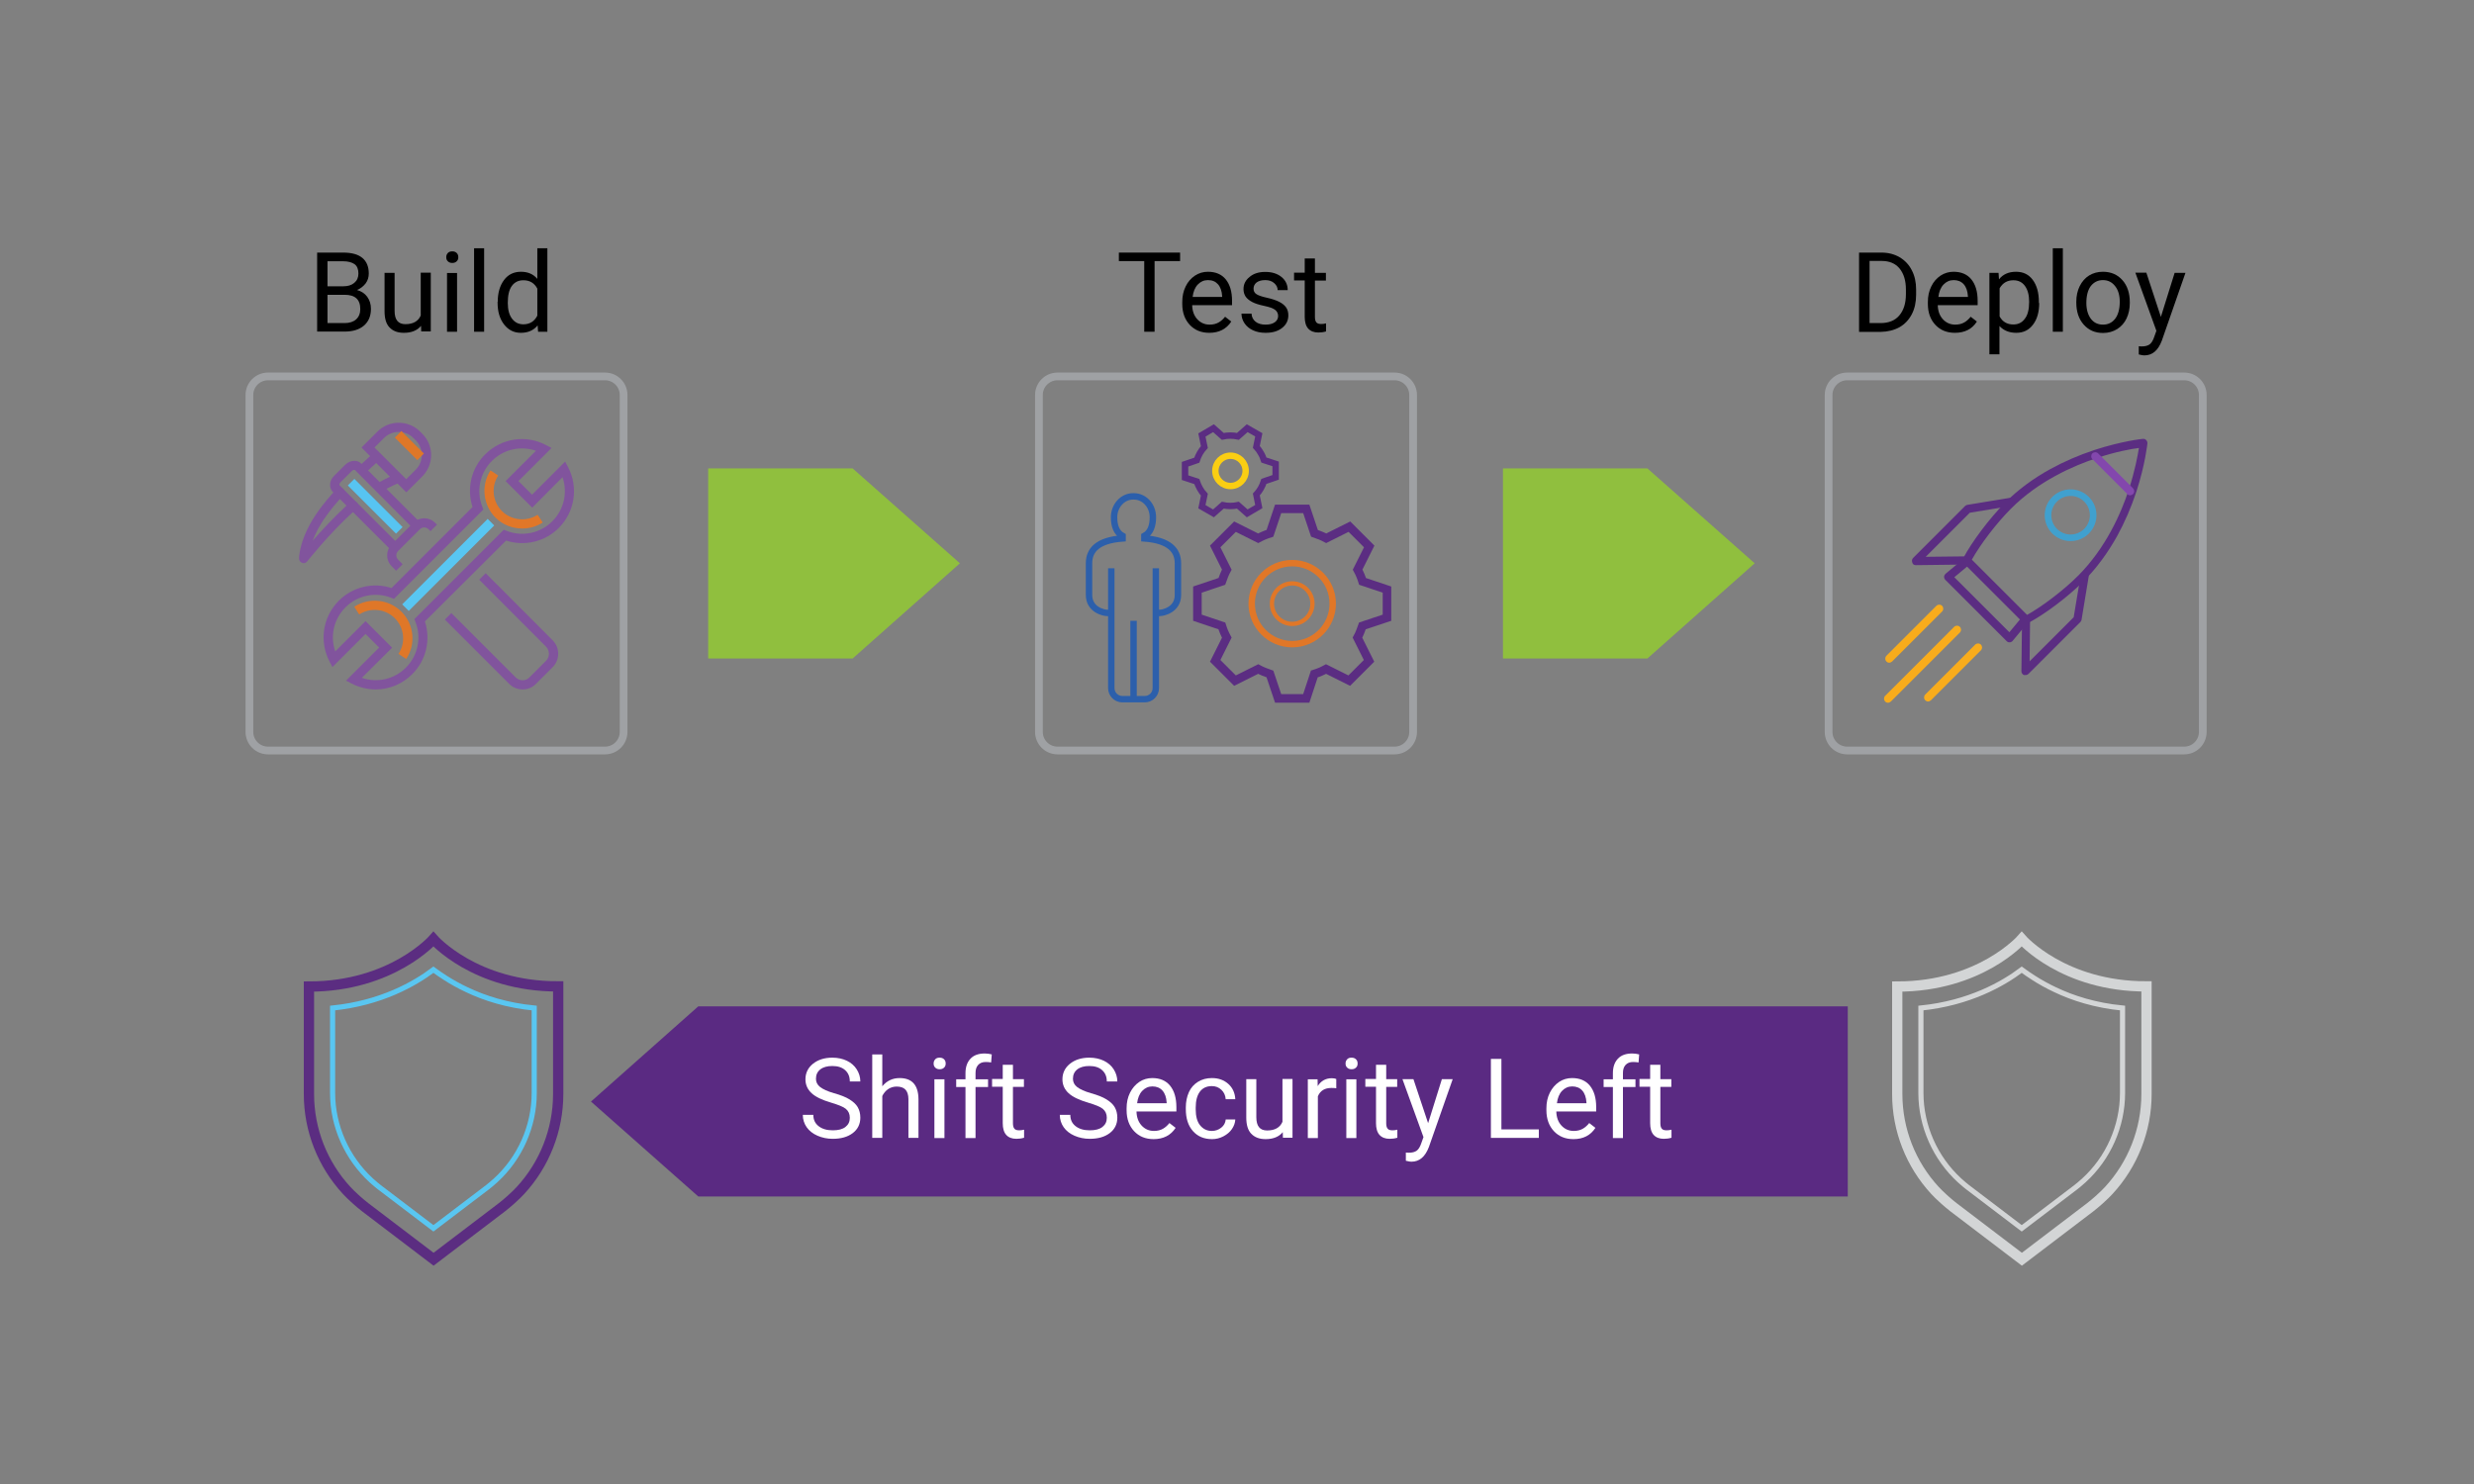 <?xml version="1.0" encoding="utf-8"?>
<!-- Generator: Adobe Illustrator 24.2.1, SVG Export Plug-In . SVG Version: 6.00 Build 0)  -->
<svg version="1.1" id="Layer_1" xmlns="http://www.w3.org/2000/svg" xmlns:xlink="http://www.w3.org/1999/xlink" x="0px" y="0px"
	 viewBox="0 0 1600 960" style="enable-background:new 0 0 1600 960;" xml:space="preserve">
<rect x="0" y="0" width="1600" height="960" fill="#808080" stroke="none"/>
<style type="text/css">
	.st0{fill:#90BF3E;}
	.st1{fill:#81549D;}
	.st2{fill:#58C6F2;}
	.st3{fill:#E17728;}
	.st4{fill:#DF7728;}
	.st5{fill:#57C4F1;}
	.st6{fill:none;stroke:#9FA1A4;stroke-width:5;stroke-miterlimit:10;}
	.st7{fill-rule:evenodd;clip-rule:evenodd;fill:none;stroke:#2C5FAB;stroke-width:4.149;stroke-miterlimit:10;}
	.st8{fill:none;stroke:#2C5FAB;stroke-width:4.149;stroke-miterlimit:10;}
	.st9{fill:none;stroke:#FACE12;stroke-width:4.149;stroke-miterlimit:10;}
	.st10{fill:none;stroke:#5B2D82;stroke-width:4.149;stroke-miterlimit:10;}
	.st11{fill:none;stroke:#E17727;stroke-width:4.149;stroke-miterlimit:10;}
	.st12{fill:none;stroke:#E17727;stroke-width:2.766;stroke-miterlimit:10;}
	.st13{fill:none;stroke:#5B2D82;stroke-width:5.532;stroke-linecap:square;stroke-miterlimit:10;}
	.st14{fill:#5B2D82;}
	.st15{fill:#F8AC1C;}
	.st16{fill:#8347AD;}
	.st17{fill:none;stroke:#40A0CE;stroke-width:4.266;stroke-miterlimit:10;}
	.st18{fill:none;stroke:#D3D5D6;stroke-width:6.646;stroke-miterlimit:10;}
	.st19{fill:none;stroke:#D3D5D6;stroke-width:3.323;stroke-miterlimit:10;}
	.st20{fill:none;stroke:#5B2D81;stroke-width:6.646;stroke-miterlimit:10;}
	.st21{fill:none;stroke:#59C6F1;stroke-width:3.323;stroke-miterlimit:10;}
	.st22{fill:#5A2A82;}
	.st23{fill:#FFFFFF;}
</style>
<g>
	<polygon class="st0" points="551.4,426 458,426 458,303 551.4,303 620.8,364.4 	"/>
</g>
<g>
	<path class="st1" d="M243,446c-5.3,0-10.6-1.3-15.6-3.8l-3.6-1.9l21.4-21.4l-8.8-8.8L215,431.5l-1.9-3.6c-6.8-13.1-4.4-28.8,6-39.3
		c9-9,22.2-12.1,34.1-8.2l52.4-52.4c-3.9-12-0.8-25.2,8.2-34.1c10.4-10.4,26.2-12.9,39.3-6l3.6,1.9l-21.4,21.4l8.8,8.8l21.4-21.4
		l1.9,3.6c6.8,13.1,4.4,28.8-6,39.3c-9,9-22.2,12.1-34.1,8.2L274.8,402c3.9,12,0.8,25.2-8.2,34.1C260.2,442.6,251.6,446,243,446z
		 M234,438.5c9.9,3.4,20.9,1,28.5-6.6c7.8-7.8,10.2-19.4,6.2-29.6l-0.7-1.8l57.8-57.8l1.8,0.7c10.2,4,21.9,1.6,29.6-6.2
		c7.6-7.6,10-18.6,6.6-28.5l-19.6,19.7l-17.2-17.2l19.6-19.6c-9.9-3.4-20.9-1-28.5,6.6c-7.8,7.8-10.2,19.4-6.2,29.6l0.7,1.8
		l-57.8,57.8l-1.8-0.7c-10.2-4-21.9-1.6-29.6,6.2c-7.6,7.6-10,18.6-6.6,28.5l19.6-19.6l17.2,17.2L234,438.5z"/>
	
		<rect x="250.8" y="362.5" transform="matrix(0.707 -0.707 0.707 0.707 -173.501 311.989)" class="st2" width="78.2" height="6"/>
	<path class="st3" d="M337.7,341.9c-6.3,0-12.6-2.4-17.3-7.1c-8.1-8.1-9.4-20.9-3.2-30.5l5,3.3c-4.7,7.2-3.7,16.9,2.4,23
		c6.1,6.1,15.9,7.1,23.1,2.4l3.3,5C347,340.6,342.4,341.9,337.7,341.9z"/>
	<path class="st4" d="M262.7,426.3l-5-3.3c4.8-7.2,3.8-16.9-2.4-23.1c-6.1-6.1-15.8-7.1-23-2.4l-3.2-5c9.6-6.2,22.4-4.9,30.5,3.2
		C267.8,403.8,269.1,416.7,262.7,426.3z"/>
	<path class="st1" d="M338,446c-3.3,0-6.4-1.3-8.7-3.6l-41.6-41.6l4.2-4.2l41.6,41.6c2.5,2.5,6.5,2.5,8.9,0l10.8-10.8
		c1.2-1.2,1.8-2.8,1.8-4.5c0-1.7-0.7-3.3-1.8-4.5l-43.3-43.4l4.2-4.2l43.3,43.4c2.3,2.3,3.6,5.4,3.6,8.7s-1.3,6.4-3.6,8.7
		l-10.8,10.8C344.4,444.7,341.3,446,338,446z"/>
	<path class="st1" d="M256.2,369.2l-2.9-2.9c-3.9-3.9-3.9-10.2,0-14.1l14-14c3.9-3.9,10.2-3.9,14.1,0l1.2,1.2l-4.2,4.2l-1.2-1.2
		c-1.6-1.6-4.1-1.6-5.7,0l-14,14c-1.6,1.6-1.6,4.1,0,5.7l2.9,2.9L256.2,369.2z"/>
	<path class="st1" d="M253,356l-37.7-37.7c-1.4-1.4-2-3.3-1.8-5.4c0.2-1.8,1.1-3.6,2.5-5l7.2-7.2c1.6-1.6,3.8-2.6,5.9-2.6h0
		c1.8,0,3.4,0.6,4.5,1.8l37.7,37.7l-4.2,4.2L229.5,304c-0.7-0.1-1.4,0.1-2,0.7l-7.2,7.2c-0.9,0.9-0.9,1.8-0.7,2l37.7,37.7L253,356z"
		/>
	<path class="st1" d="M262.8,318.5l-29-29l10.4-10.4c7.5-7.5,19.8-7.5,27.4,0l1.6,1.6c7.5,7.5,7.5,19.8,0,27.4L262.8,318.5z
		 M242.2,289.5l20.5,20.5l6.2-6.2c5.2-5.2,5.2-13.7,0-18.9l-1.6-1.6c-5.2-5.2-13.7-5.2-18.9,0L242.2,289.5z"/>
	<path class="st1" d="M196.4,364.3c-0.3,0-0.6-0.1-1-0.2c-1.2-0.4-2-1.5-2-2.8c0-0.5,0-13.5,12.8-31.2c3-4.1,6.8-8.8,11.4-13.7
		c1.1-1.2,3-1.3,4.2-0.2c1.2,1.1,1.3,3,0.2,4.2c-4.4,4.8-8.1,9.2-10.9,13.2c-4.5,6.2-7.2,11.7-8.9,16.2c5.6-6.4,13.6-15.1,22.1-22.9
		c0.8-0.7,1.5-1.4,2.3-2.1c1.3-1.1,3.1-0.9,4.2,0.3c1.1,1.3,0.9,3.1-0.3,4.2c-0.7,0.6-1.4,1.3-2.2,1.9
		c-15.7,14.3-29.4,31.7-29.5,31.8C198.1,363.9,197.3,364.3,196.4,364.3z"/>
	<path class="st1" d="M246.6,318.1l-3-5.2c3.4-2,6.4-3.5,8.6-4.5l-8.9-8.9c-1.7,1.5-4.3,3.9-7.5,6.9l-4.1-4.3
		c5.7-5.4,9.8-8.9,9.8-8.9l2.1-1.8l19.2,19.2l-4.3,1.7C258.5,312.1,253.5,314.1,246.6,318.1z"/>
	
		<rect x="239.7" y="305.5" transform="matrix(0.707 -0.707 0.707 0.707 -160.517 267.511)" class="st5" width="6" height="44.1"/>
	
		<rect x="261.8" y="278" transform="matrix(0.707 -0.707 0.707 0.707 -126.303 271.632)" class="st4" width="6" height="20.6"/>
</g>
<g>
	<path d="M205.1,214.6v-51.2h16.7c5.6,0,9.7,1.1,12.5,3.4c2.8,2.3,4.2,5.7,4.2,10.2c0,2.4-0.7,4.5-2,6.3c-1.4,1.8-3.2,3.3-5.6,4.3
		c2.8,0.8,5,2.2,6.6,4.4c1.6,2.2,2.4,4.8,2.4,7.8c0,4.6-1.5,8.2-4.5,10.8c-3,2.6-7.2,3.9-12.6,3.9H205.1z M211.8,185.2H222
		c3,0,5.3-0.7,7.1-2.2s2.7-3.5,2.7-6c0-2.8-0.8-4.9-2.5-6.1s-4.1-1.9-7.5-1.9h-10V185.2z M211.8,190.6V209h11.1
		c3.1,0,5.6-0.8,7.4-2.4c1.8-1.6,2.7-3.9,2.7-6.7c0-6.2-3.4-9.2-10.1-9.2H211.8z"/>
	<path d="M272.3,210.8c-2.5,3-6.2,4.5-11.1,4.5c-4.1,0-7.1-1.2-9.3-3.5s-3.2-5.8-3.2-10.5v-24.8h6.5v24.6c0,5.8,2.3,8.6,7,8.6
		c5,0,8.3-1.9,9.9-5.6v-27.7h6.5v38h-6.2L272.3,210.8z"/>
	<path d="M288.6,166.4c0-1.1,0.3-1.9,1-2.7c0.6-0.7,1.6-1.1,2.9-1.1s2.2,0.4,2.9,1.1c0.7,0.7,1,1.6,1,2.7s-0.3,1.9-1,2.6
		s-1.6,1.1-2.9,1.1s-2.2-0.4-2.9-1.1S288.6,167.5,288.6,166.4z M295.6,214.6h-6.5v-38h6.5V214.6z"/>
	<path d="M313.1,214.6h-6.5v-54h6.5V214.6z"/>
	<path d="M321.9,195.2c0-5.8,1.4-10.5,4.1-14.1s6.4-5.3,10.9-5.3c4.5,0,8,1.5,10.6,4.6v-19.8h6.5v54h-6l-0.3-4.1
		c-2.6,3.2-6.2,4.8-10.9,4.8c-4.4,0-8-1.8-10.8-5.4c-2.8-3.6-4.2-8.3-4.2-14.1V195.2z M328.4,196c0,4.3,0.9,7.7,2.7,10.1
		c1.8,2.4,4.2,3.7,7.4,3.7c4.1,0,7.1-1.9,9-5.6v-17.5c-1.9-3.6-4.9-5.4-9-5.4c-3.2,0-5.7,1.2-7.5,3.7S328.4,191.1,328.4,196z"/>
</g>
<path class="st6" d="M391.3,485.5h-218c-6.6,0-12-5.4-12-12v-218c0-6.6,5.4-12,12-12h218c6.6,0,12,5.4,12,12v218
	C403.3,480.1,397.9,485.5,391.3,485.5z"/>
<g>
	<path d="M763.2,168.9h-16.5v45.7H740v-45.7h-16.4v-5.5h39.6V168.9z"/>
	<path d="M782.1,215.3c-5.2,0-9.4-1.7-12.6-5.1c-3.2-3.4-4.9-7.9-4.9-13.6v-1.2c0-3.8,0.7-7.1,2.2-10.1c1.4-3,3.5-5.3,6-7
		c2.6-1.7,5.4-2.5,8.4-2.5c4.9,0,8.8,1.6,11.5,4.9c2.7,3.3,4.1,7.9,4.1,14v2.7h-25.8c0.1,3.8,1.2,6.8,3.3,9.1c2.1,2.3,4.8,3.5,8,3.5
		c2.3,0,4.2-0.5,5.8-1.4c1.6-0.9,3-2.2,4.2-3.7l4,3.1C793.2,212.8,788.4,215.3,782.1,215.3z M781.2,181.2c-2.6,0-4.8,1-6.6,2.9
		c-1.8,1.9-2.9,4.6-3.3,8h19.1v-0.5c-0.2-3.3-1.1-5.9-2.7-7.7C786.1,182.1,784,181.2,781.2,181.2z"/>
	<path d="M826.6,204.5c0-1.8-0.7-3.1-2-4.1c-1.3-1-3.6-1.8-6.9-2.5s-5.9-1.5-7.8-2.5s-3.4-2.2-4.3-3.5c-0.9-1.4-1.4-3-1.4-4.9
		c0-3.1,1.3-5.8,4-7.9c2.6-2.2,6-3.2,10.1-3.2c4.3,0,7.8,1.1,10.5,3.3c2.7,2.2,4,5.1,4,8.5h-6.5c0-1.8-0.8-3.3-2.3-4.6
		c-1.5-1.3-3.4-1.9-5.7-1.9c-2.4,0-4.2,0.5-5.6,1.5c-1.3,1-2,2.4-2,4c0,1.6,0.6,2.8,1.9,3.6c1.2,0.8,3.5,1.6,6.7,2.3
		c3.2,0.7,5.9,1.6,7.9,2.6c2,1,3.5,2.2,4.5,3.6c1,1.4,1.5,3.1,1.5,5.2c0,3.4-1.4,6.1-4.1,8.2c-2.7,2.1-6.2,3.1-10.6,3.1
		c-3,0-5.7-0.5-8.1-1.6s-4.2-2.6-5.5-4.5s-2-4-2-6.3h6.5c0.1,2.2,1,3.9,2.6,5.2c1.6,1.3,3.8,1.9,6.5,1.9c2.5,0,4.4-0.5,5.9-1.5
		C825.8,207.5,826.6,206.1,826.6,204.5z"/>
	<path d="M850.4,167.3v9.2h7.1v5h-7.1v23.6c0,1.5,0.3,2.7,0.9,3.4c0.6,0.8,1.7,1.1,3.2,1.1c0.8,0,1.8-0.1,3.1-0.4v5.2
		c-1.7,0.5-3.4,0.7-5,0.7c-2.9,0-5.1-0.9-6.6-2.6s-2.2-4.3-2.2-7.5v-23.6h-6.9v-5h6.9v-9.2H850.4z"/>
</g>
<path class="st6" d="M901.9,485.5h-218c-6.6,0-12-5.4-12-12v-218c0-6.6,5.4-12,12-12h218c6.6,0,12,5.4,12,12v218
	C913.9,480.1,908.5,485.5,901.9,485.5z"/>
<g>
	<path d="M1202.3,214.6v-51.2h14.4c4.5,0,8.4,1,11.8,3s6.1,4.8,7.9,8.4c1.9,3.6,2.8,7.8,2.8,12.5v3.3c0,4.8-0.9,9.1-2.8,12.7
		c-1.9,3.6-4.5,6.4-8,8.4c-3.5,1.9-7.5,2.9-12.1,3H1202.3z M1209.1,168.9V209h7.1c5.2,0,9.3-1.6,12.1-4.9s4.3-7.8,4.3-13.8v-3
		c0-5.8-1.4-10.3-4.1-13.6s-6.6-4.9-11.6-4.9H1209.1z"/>
	<path d="M1264.3,215.3c-5.2,0-9.4-1.7-12.6-5.1c-3.2-3.4-4.9-7.9-4.9-13.6v-1.2c0-3.8,0.7-7.1,2.2-10.1c1.4-3,3.5-5.3,6-7
		c2.6-1.7,5.4-2.5,8.4-2.5c4.9,0,8.8,1.6,11.5,4.9c2.7,3.3,4.1,7.9,4.1,14v2.7h-25.8c0.1,3.8,1.2,6.8,3.3,9.1c2.1,2.3,4.8,3.5,8,3.5
		c2.3,0,4.2-0.5,5.8-1.4c1.6-0.9,3-2.2,4.2-3.7l4,3.1C1275.5,212.8,1270.7,215.3,1264.3,215.3z M1263.5,181.2c-2.6,0-4.8,1-6.6,2.9
		c-1.8,1.9-2.9,4.6-3.3,8h19.1v-0.5c-0.2-3.3-1.1-5.9-2.7-7.7C1268.4,182.1,1266.2,181.2,1263.5,181.2z"/>
	<path d="M1318.8,196c0,5.8-1.3,10.5-4,14c-2.6,3.5-6.2,5.3-10.8,5.3c-4.6,0-8.2-1.5-10.9-4.4v18.3h-6.5v-52.7h5.9l0.3,4.2
		c2.6-3.3,6.3-4.9,11-4.9c4.6,0,8.2,1.7,10.8,5.2s4,8.2,4,14.4V196z M1312.3,195.2c0-4.3-0.9-7.7-2.7-10.2c-1.8-2.5-4.3-3.7-7.5-3.7
		c-3.9,0-6.9,1.7-8.9,5.2v18.2c1.9,3.5,4.9,5.2,8.9,5.2c3.1,0,5.6-1.2,7.4-3.7C1311.4,203.8,1312.3,200.1,1312.3,195.2z"/>
	<path d="M1334.1,214.6h-6.5v-54h6.5V214.6z"/>
	<path d="M1342.8,195.2c0-3.7,0.7-7.1,2.2-10.1c1.5-3,3.5-5.3,6.1-6.9s5.6-2.4,8.9-2.4c5.2,0,9.4,1.8,12.6,5.4s4.8,8.4,4.8,14.3v0.5
		c0,3.7-0.7,7-2.1,10c-1.4,2.9-3.4,5.2-6.1,6.9c-2.6,1.6-5.7,2.5-9.1,2.5c-5.2,0-9.3-1.8-12.5-5.4s-4.8-8.3-4.8-14.2V195.2z
		 M1349.3,196c0,4.2,1,7.6,2.9,10.2c2,2.6,4.6,3.8,7.9,3.8c3.3,0,5.9-1.3,7.9-3.9c1.9-2.6,2.9-6.2,2.9-10.9c0-4.2-1-7.6-3-10.1
		c-2-2.6-4.6-3.9-7.9-3.9c-3.2,0-5.8,1.3-7.8,3.8C1350.3,187.5,1349.3,191.2,1349.3,196z"/>
	<path d="M1397.5,205l8.9-28.5h7l-15.3,43.9c-2.4,6.3-6.1,9.5-11.3,9.5l-1.2-0.1l-2.4-0.5v-5.3l1.8,0.1c2.2,0,3.9-0.4,5.2-1.3
		c1.2-0.9,2.2-2.5,3-4.9l1.4-3.9l-13.6-37.6h7.1L1397.5,205z"/>
</g>
<path class="st6" d="M1412.6,485.5h-218c-6.6,0-12-5.4-12-12v-218c0-6.6,5.4-12,12-12h218c6.6,0,12,5.4,12,12v218
	C1424.6,480.1,1419.2,485.5,1412.6,485.5z"/>
<g>
	<polygon class="st0" points="1065.4,426 972,426 972,303 1065.4,303 1134.8,364.4 	"/>
</g>
<g>
	<path class="st7" d="M718.7,367.6v77.5c0,4,3.2,7.2,7.2,7.2h14.4c4,0,7.2-3.2,7.2-7.2v-77.5"/>
	<line class="st8" x1="733.1" y1="401.6" x2="733.1" y2="452.3"/>
	<path class="st7" d="M718.7,396.5h-2.6c-2.2,0-11.8-2-11.8-11.6c0-9.8,0-7.8,0-20.5c0-8.5,5.5-14.9,21.7-16.1v-1.6
		c-4.1-2.2-5.5-6.8-5.5-12.1c0-7.4,5.5-13.5,12.3-13.5h0.5c6.8,0,12.3,6,12.3,13.5c0,5.3-1.4,9.9-5.5,12.1v1.6
		c16.1,1.2,21.7,7.6,21.7,16.1c0,12.7,0,10.7,0,20.5c0,9.6-9.6,11.6-11.8,11.6h-2.6"/>
</g>
<g>
	<circle class="st9" cx="795.8" cy="304.6" r="9.8"/>
	<path class="st10" d="M776,316c0.8,1.5,1.8,2.8,2.9,4l-1.6,7.8l7.5,4.3l6-5.3c3.2,0.7,6.6,0.7,9.8,0l6,5.3l7.5-4.4l-1.6-7.8
		c2.3-2.5,3.9-5.4,4.9-8.5l7.6-2.6l0-8.7l-7.6-2.5c-0.5-1.5-1.1-3.1-2-4.5c-0.8-1.5-1.8-2.8-2.9-4l1.6-7.8l-7.5-4.3l-6,5.3
		c-3.2-0.7-6.6-0.7-9.8,0l-6-5.3l-7.5,4.4l1.6,7.8c-2.3,2.5-3.9,5.4-4.9,8.5l-7.6,2.6l0,8.7l7.6,2.5C774.5,313,775.2,314.6,776,316z
		"/>
</g>
<g>
	<circle class="st11" cx="835.7" cy="390.5" r="26.2"/>
	<circle class="st12" cx="835.7" cy="390.5" r="13.1"/>
</g>
<path class="st13" d="M897,399.6v-18.2l-15.8-5.3c-0.8-2.6-1.9-5.2-3.2-7.6l7.5-15l-12.8-12.8l-15,7.5c-2.4-1.3-5-2.3-7.6-3.2
	l-5.3-15.8h-18.2l-5.3,15.8c-2.6,0.8-5.2,1.9-7.6,3.2l-15-7.5l-12.8,12.8l7.5,15c-1.3,2.4-2.3,5-3.2,7.6l-15.8,5.3v18.2l15.8,5.3
	c0.8,2.6,1.9,5.2,3.2,7.6l-7.5,15l12.8,12.8l15-7.5c2.4,1.3,5,2.3,7.6,3.2l5.3,15.8h18.2L850,436c2.6-0.8,5.2-1.9,7.6-3.2l15,7.5
	l12.8-12.8l-7.5-15c1.3-2.4,2.3-5,3.2-7.6L897,399.6z"/>
<g>
	<g>
		<path class="st14" d="M1238.9,365.6C1238.9,365.6,1238.9,365.6,1238.9,365.6l33.1-0.4c1.4,0,2.6-1.2,2.6-2.7
			c0-1.4-1.2-2.6-2.6-2.6c0,0,0,0,0,0l-26.6,0.3l28.5-28.5l27.1-4.5c1.4-0.2,2.4-1.6,2.2-3c-0.2-1.4-1.6-2.4-3-2.2l-27.9,4.6
			c-0.5,0.1-1,0.3-1.4,0.7l-33.6,33.6c-0.8,0.8-1,1.9-0.6,2.9C1236.9,364.9,1237.8,365.6,1238.9,365.6z"/>
	</g>
	<g>
		<path class="st14" d="M1310,436.7c0.7,0,1.4-0.3,1.9-0.8l33.6-33.6c0.4-0.4,0.6-0.9,0.7-1.4l4.6-27.9c0.2-1.4-0.7-2.8-2.2-3
			c-1.4-0.2-2.8,0.7-3,2.2l-4.5,27.1l-28.5,28.5l0.3-26.6c0-1.4-1.1-2.6-2.6-2.7c0,0,0,0,0,0c-1.4,0-2.6,1.2-2.6,2.6l-0.4,33.1
			c0,1.1,0.6,2,1.6,2.5C1309.3,436.6,1309.7,436.7,1310,436.7z"/>
	</g>
	<g>
		<path class="st14" d="M1297.8,414.8l-39.7-39.7c-0.5-0.5-0.8-1.2-0.8-2c0-0.7,0.4-1.4,0.9-1.9l12.4-10.3c1-0.9,2.6-0.8,3.5,0.2
			l37.6,37.6c1,1,1,2.5,0.2,3.5l-10.3,12.4c-0.5,0.6-1.2,0.9-1.9,0.9c0,0-0.1,0-0.1,0C1299,415.6,1298.3,415.3,1297.8,414.8z
			 M1272.2,366.5l-8.3,6.9l35.6,35.6l6.9-8.3L1272.2,366.5z"/>
	</g>
	<path class="st14" d="M1308.6,402.8l-38.5-38.5c-0.8-0.8-1-2.1-0.5-3.1c5.7-10.8,17.1-25.9,27.1-36c8.3-8.3,18.1-15.6,29.2-21.7
		c8.9-4.9,18.6-9.1,28.9-12.5c17.6-5.7,30.6-7.1,31.1-7.1c0.8-0.1,1.6,0.2,2.1,0.8c0.6,0.6,0.8,1.3,0.8,2.1
		c-0.1,0.5-1.4,13.6-7.1,31.1c-3.4,10.3-7.6,20-12.5,28.9c-6.2,11.1-13.5,21-21.7,29.2c-10.1,10.1-25.2,21.5-36,27.1
		c-0.4,0.2-0.8,0.3-1.2,0.3C1309.7,403.6,1309.1,403.3,1308.6,402.8z M1356.4,296.2c-15.6,5.1-38.1,15-55.9,32.9
		c-9.2,9.2-19.6,22.8-25.3,33l35.7,35.7c10.2-5.7,23.8-16.1,33-25.3c17.9-17.9,27.8-40.3,32.9-55.9c3.9-12,5.7-21.9,6.5-26.8
		C1378.3,290.4,1368.4,292.2,1356.4,296.2z"/>
	<g>
		<g>
			<path class="st15" d="M1246.9,453.8c0.7,0,1.3-0.3,1.9-0.8l32.3-32.3c1-1,1-2.7,0-3.7c-1-1-2.7-1-3.7,0l-32.3,32.3
				c-1,1-1,2.7,0,3.7C1245.6,453.5,1246.2,453.8,1246.9,453.8z"/>
		</g>
		<g>
			<path class="st15" d="M1221,454.6c0.7,0,1.3-0.3,1.9-0.8l44.6-44.6c1-1,1-2.7,0-3.7c-1-1-2.7-1-3.7,0l-44.6,44.6
				c-1,1-1,2.7,0,3.7C1219.6,454.3,1220.3,454.6,1221,454.6z"/>
		</g>
		<g>
			<path class="st15" d="M1221.8,428.7c0.7,0,1.3-0.3,1.9-0.8l32.3-32.3c1-1,1-2.7,0-3.7c-1-1-2.7-1-3.7,0l-32.3,32.3
				c-1,1-1,2.7,0,3.7C1220.4,428.4,1221.1,428.7,1221.8,428.7z"/>
		</g>
	</g>
	<g>
		<path class="st16" d="M1377.6,320.4c0.7,0,1.3-0.3,1.9-0.8c1-1,1-2.7,0-3.7l-22.6-22.6c-1-1-2.7-1-3.7,0c-1,1-1,2.7,0,3.7
			l22.6,22.6C1376.3,320.2,1376.9,320.4,1377.6,320.4z"/>
	</g>
	<circle class="st17" cx="1339.1" cy="333.3" r="14.6"/>
</g>
<g>
	<path class="st18" d="M1307.5,607.5c0,0-26.8,30.7-80.5,30.7v8.9v60.6c0,23.3,8.8,45.5,24.4,62.4v0c0,0,0,0,0,0
		c1.6,1.7,3.3,3.4,5.1,5c0.4,0.4,0.8,0.8,1.3,1.2c1.8,1.6,3.6,3.1,5.5,4.6l44.3,33.7l44.3-33.7c1.9-1.5,3.7-3,5.5-4.6
		c0.4-0.4,0.9-0.8,1.3-1.2c1.8-1.6,3.5-3.3,5.1-5c0,0,0,0,0,0v0c15.5-16.8,24.4-39.1,24.4-62.4V647v-8.9
		C1334.3,638.2,1307.5,607.5,1307.5,607.5z"/>
	<path class="st19" d="M1329,640.2c-5.1-2.4-9.7-5-13.6-7.5c-3-1.9-5.6-3.7-7.9-5.4c-12.2,9.2-33.9,21.6-65.2,24.8v4v50.9
		c0,21.5,9.3,42.2,25,56.6c0.3,0.2,0.5,0.5,0.8,0.7c1.4,1.3,2.9,2.5,4.4,3.7c0,0,0,0,0,0l35,26.6l35-26.6c0,0,0,0,0,0
		c1.5-1.2,3-2.4,4.4-3.7c0.3-0.2,0.5-0.5,0.8-0.7c15.8-14.4,25-35.1,25-56.6v-50.9v-4C1355.1,650.4,1340.5,645.7,1329,640.2z"/>
</g>
<g>
	<path class="st20" d="M280.3,607.5c0,0-26.8,30.7-80.5,30.7v8.9v60.6c0,23.3,8.8,45.5,24.4,62.4v0c0,0,0,0,0,0
		c1.6,1.7,3.3,3.4,5.1,5c0.4,0.4,0.8,0.8,1.3,1.2c1.8,1.6,3.6,3.1,5.5,4.6l44.3,33.7l44.3-33.7c1.9-1.5,3.7-3,5.5-4.6
		c0.4-0.4,0.9-0.8,1.3-1.2c1.8-1.6,3.5-3.3,5.1-5c0,0,0,0,0,0v0c15.5-16.8,24.4-39.1,24.4-62.4V647v-8.9
		C307.1,638.2,280.3,607.5,280.3,607.5z"/>
	<path class="st21" d="M301.8,640.2c-5.1-2.4-9.7-5-13.6-7.5c-3-1.9-5.6-3.7-7.9-5.4c-12.2,9.2-33.9,21.6-65.2,24.8v4v50.9
		c0,21.5,9.3,42.2,25,56.6c0.3,0.2,0.5,0.5,0.8,0.7c1.4,1.3,2.9,2.5,4.4,3.7c0,0,0,0,0,0l35,26.6l35-26.6c0,0,0,0,0,0
		c1.5-1.2,3-2.4,4.4-3.7c0.3-0.2,0.5-0.5,0.8-0.7c15.8-14.4,25-35.1,25-56.6v-50.9v-4C327.9,650.4,313.3,645.7,301.8,640.2z"/>
</g>
<g>
	<polygon class="st22" points="451.6,651 1195,651 1195,774 451.6,774 382.2,712.6 	"/>
</g>
<g>
	<path class="st23" d="M537.5,713.3c-5.8-1.7-10-3.7-12.6-6.1s-4-5.4-4-9c0-4,1.6-7.4,4.8-10s7.4-4,12.6-4c3.5,0,6.7,0.7,9.4,2
		s4.9,3.2,6.4,5.6s2.3,5,2.3,7.8h-6.8c0-3.1-1-5.5-3-7.3c-2-1.8-4.7-2.7-8.3-2.7c-3.3,0-5.9,0.7-7.8,2.2s-2.8,3.5-2.8,6.1
		c0,2.1,0.9,3.9,2.7,5.3c1.8,1.4,4.8,2.8,9,4c4.3,1.2,7.6,2.5,10,4s4.2,3.1,5.3,5s1.7,4.2,1.7,6.8c0,4.1-1.6,7.5-4.9,10
		s-7.6,3.7-13,3.7c-3.5,0-6.8-0.7-9.8-2s-5.4-3.2-7-5.5s-2.5-5-2.5-8h6.8c0,3.1,1.1,5.5,3.4,7.3s5.3,2.7,9.2,2.7
		c3.6,0,6.3-0.7,8.2-2.2s2.8-3.4,2.8-5.9s-0.9-4.4-2.6-5.8S542.1,714.7,537.5,713.3z"/>
	<path class="st23" d="M570.6,702.7c2.9-3.5,6.6-5.3,11.2-5.3c8,0,12.1,4.5,12.2,13.6v25.1h-6.5V711c0-2.7-0.7-4.8-1.9-6.1
		s-3.1-2-5.7-2c-2.1,0-4,0.6-5.6,1.7s-2.8,2.6-3.7,4.4v27.1h-6.5v-54h6.5V702.7z"/>
	<path class="st23" d="M603.8,688c0-1.1,0.3-1.9,1-2.7s1.6-1.1,2.9-1.1s2.2,0.4,2.9,1.1s1,1.6,1,2.7s-0.3,1.9-1,2.6
		s-1.6,1.1-2.9,1.1s-2.2-0.4-2.9-1.1S603.8,689.1,603.8,688z M610.8,736.2h-6.5v-38h6.5V736.2z"/>
	<path class="st23" d="M624.4,736.2v-33h-6v-5h6v-3.9c0-4.1,1.1-7.2,3.3-9.5s5.3-3.3,9.2-3.3c1.5,0,3,0.2,4.5,0.6l-0.4,5.2
		c-1.1-0.2-2.3-0.3-3.5-0.3c-2.1,0-3.7,0.6-4.9,1.9s-1.7,3-1.7,5.3v4h8.1v5h-8.1v33H624.4z"/>
	<path class="st23" d="M655.1,688.9v9.2h7.1v5h-7.1v23.6c0,1.5,0.3,2.7,0.9,3.4c0.6,0.8,1.7,1.1,3.2,1.1c0.8,0,1.8-0.1,3.1-0.4v5.2
		c-1.7,0.5-3.4,0.7-5,0.7c-2.9,0-5.1-0.9-6.6-2.6s-2.2-4.3-2.2-7.5v-23.6h-6.9v-5h6.9v-9.2H655.1z"/>
	<path class="st23" d="M703.7,713.3c-5.8-1.7-10-3.7-12.6-6.1s-4-5.4-4-9c0-4,1.6-7.4,4.8-10s7.4-4,12.6-4c3.5,0,6.7,0.7,9.4,2
		s4.9,3.2,6.4,5.6s2.3,5,2.3,7.8h-6.8c0-3.1-1-5.5-3-7.3c-2-1.8-4.7-2.7-8.3-2.7c-3.3,0-5.9,0.7-7.8,2.2s-2.8,3.5-2.8,6.1
		c0,2.1,0.9,3.9,2.7,5.3c1.8,1.4,4.8,2.8,9,4c4.3,1.2,7.6,2.5,10,4s4.2,3.1,5.3,5s1.7,4.2,1.7,6.8c0,4.1-1.6,7.5-4.9,10
		s-7.6,3.7-13,3.7c-3.5,0-6.8-0.7-9.8-2s-5.4-3.2-7-5.5s-2.5-5-2.5-8h6.8c0,3.1,1.1,5.5,3.4,7.3s5.3,2.7,9.2,2.7
		c3.6,0,6.3-0.7,8.2-2.2s2.8-3.4,2.8-5.9s-0.9-4.4-2.6-5.8S708.3,714.7,703.7,713.3z"/>
	<path class="st23" d="M746.1,736.9c-5.2,0-9.4-1.7-12.6-5.1s-4.9-7.9-4.9-13.6V717c0-3.8,0.7-7.1,2.2-10.1s3.5-5.3,6-7
		s5.4-2.5,8.4-2.5c4.9,0,8.8,1.6,11.5,4.9s4.1,7.9,4.1,14v2.7h-25.8c0.1,3.8,1.2,6.8,3.3,9.1s4.8,3.5,8,3.5c2.3,0,4.2-0.5,5.8-1.4
		s3-2.2,4.2-3.7l4,3.1C757.2,734.4,752.4,736.9,746.1,736.9z M745.3,702.8c-2.6,0-4.8,1-6.6,2.9s-2.9,4.6-3.3,8h19.1v-0.5
		c-0.2-3.3-1.1-5.9-2.7-7.7S748,702.8,745.3,702.8z"/>
	<path class="st23" d="M783.7,731.6c2.3,0,4.3-0.7,6.1-2.1s2.7-3.2,2.9-5.3h6.2c-0.1,2.2-0.9,4.3-2.2,6.2s-3.2,3.5-5.5,4.7
		s-4.8,1.8-7.3,1.8c-5.2,0-9.3-1.7-12.4-5.2s-4.6-8.2-4.6-14.2v-1.1c0-3.7,0.7-7,2-9.9s3.3-5.1,5.9-6.7s5.5-2.4,9-2.4
		c4.3,0,7.8,1.3,10.6,3.8s4.3,5.9,4.5,9.9h-6.2c-0.2-2.5-1.1-4.5-2.8-6.1s-3.7-2.4-6.2-2.4c-3.3,0-5.9,1.2-7.7,3.6
		s-2.7,5.8-2.7,10.3v1.2c0,4.4,0.9,7.8,2.7,10.1S780.3,731.6,783.7,731.6z"/>
	<path class="st23" d="M829.6,732.4c-2.5,3-6.2,4.5-11.1,4.5c-4.1,0-7.1-1.2-9.3-3.5s-3.2-5.8-3.2-10.5v-24.8h6.5v24.6
		c0,5.8,2.3,8.6,7,8.6c5,0,8.3-1.9,9.9-5.6v-27.7h6.5v38h-6.2L829.6,732.4z"/>
	<path class="st23" d="M864.2,704c-1-0.2-2.1-0.2-3.2-0.2c-4.3,0-7.2,1.8-8.7,5.4v27h-6.5v-38h6.3l0.1,4.4c2.1-3.4,5.2-5.1,9.1-5.1
		c1.3,0,2.2,0.2,2.9,0.5V704z"/>
	<path class="st23" d="M870.2,688c0-1.1,0.3-1.9,1-2.7s1.6-1.1,2.9-1.1s2.2,0.4,2.9,1.1s1,1.6,1,2.7s-0.3,1.9-1,2.6
		s-1.6,1.1-2.9,1.1s-2.2-0.4-2.9-1.1S870.2,689.1,870.2,688z M877.2,736.2h-6.5v-38h6.5V736.2z"/>
	<path class="st23" d="M896.5,688.9v9.2h7.1v5h-7.1v23.6c0,1.5,0.3,2.7,0.9,3.4c0.6,0.8,1.7,1.1,3.2,1.1c0.8,0,1.8-0.1,3.1-0.4v5.2
		c-1.7,0.5-3.4,0.7-5,0.7c-2.9,0-5.1-0.9-6.6-2.6s-2.2-4.3-2.2-7.5v-23.6H883v-5h6.9v-9.2H896.5z"/>
	<path class="st23" d="M923.6,726.6l8.9-28.5h7L924.1,742c-2.4,6.3-6.1,9.5-11.3,9.5l-1.2-0.1l-2.4-0.5v-5.3l1.8,0.1
		c2.2,0,3.9-0.4,5.2-1.3c1.2-0.9,2.2-2.5,3-4.9l1.4-3.9L907,698.1h7.1L923.6,726.6z"/>
	<path class="st23" d="M970.9,730.6h24.3v5.5h-31V685h6.8V730.6z"/>
	<path class="st23" d="M1017.6,736.9c-5.2,0-9.4-1.7-12.6-5.1s-4.9-7.9-4.9-13.6V717c0-3.8,0.7-7.1,2.2-10.1s3.5-5.3,6-7
		s5.4-2.5,8.4-2.5c4.9,0,8.8,1.6,11.5,4.9s4.1,7.9,4.1,14v2.7h-25.8c0.1,3.8,1.2,6.8,3.3,9.1s4.8,3.5,8,3.5c2.3,0,4.2-0.5,5.8-1.4
		s3-2.2,4.2-3.7l4,3.1C1028.7,734.4,1024,736.9,1017.6,736.9z M1016.8,702.8c-2.6,0-4.8,1-6.6,2.9s-2.9,4.6-3.3,8h19.1v-0.5
		c-0.2-3.3-1.1-5.9-2.7-7.7S1019.5,702.8,1016.8,702.8z"/>
	<path class="st23" d="M1043.1,736.2v-33h-6v-5h6v-3.9c0-4.1,1.1-7.2,3.3-9.5s5.3-3.3,9.2-3.3c1.5,0,3,0.2,4.5,0.6l-0.4,5.2
		c-1.1-0.2-2.3-0.3-3.5-0.3c-2.1,0-3.7,0.6-4.9,1.9s-1.7,3-1.7,5.3v4h8.1v5h-8.1v33H1043.1z"/>
	<path class="st23" d="M1073.8,688.9v9.2h7.1v5h-7.1v23.6c0,1.5,0.3,2.7,0.9,3.4c0.6,0.8,1.7,1.1,3.2,1.1c0.8,0,1.8-0.1,3.1-0.4v5.2
		c-1.7,0.5-3.4,0.7-5,0.7c-2.9,0-5.1-0.9-6.6-2.6s-2.2-4.3-2.2-7.5v-23.6h-6.9v-5h6.9v-9.2H1073.8z"/>
</g>
</svg>

